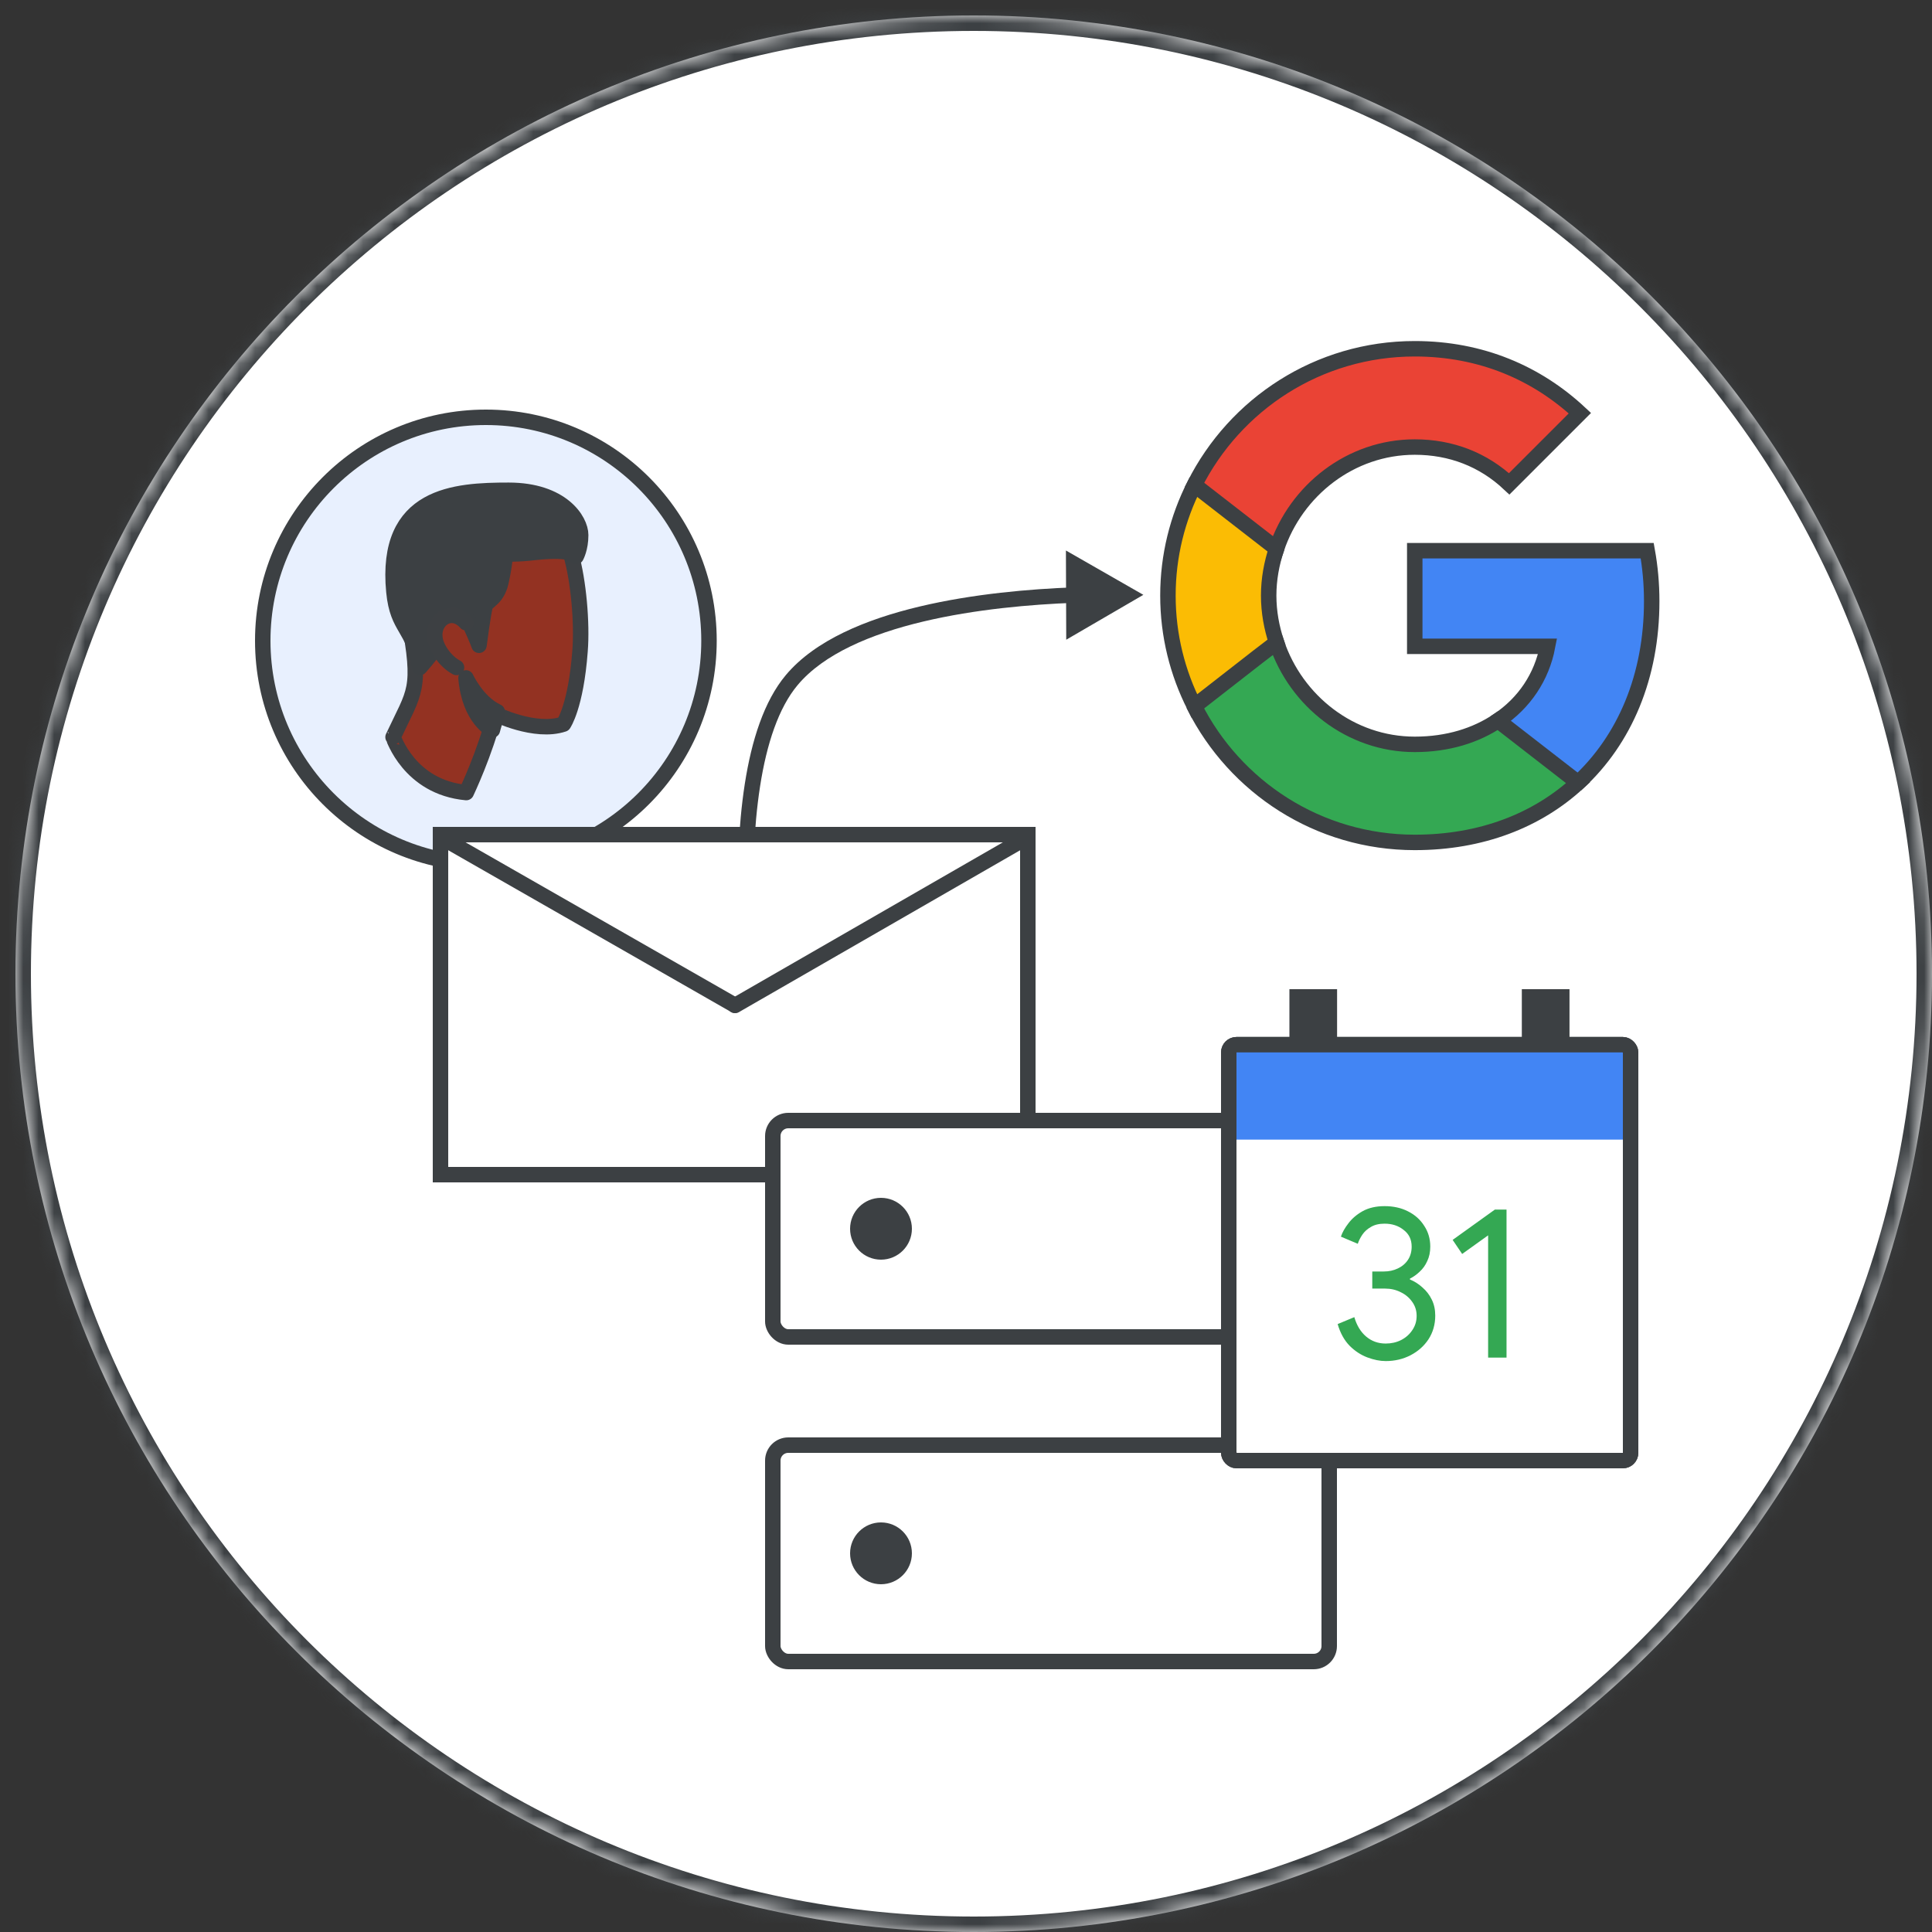 <svg width="125" height="125" viewBox="0 0 125 125" fill="none" xmlns="http://www.w3.org/2000/svg">
<rect x="0" y="0" width="125" height="125" fill="#333333" stroke="none"/>
<g id="admin-gwmme-topic-circle">
<g id="background">
<mask id="path-1-inside-1_2074_41628" fill="white">
<path d="M63 125C97.242 125 125 97.242 125 63C125 28.759 97.242 1 63 1C28.759 1 1 28.759 1 63C1 97.242 28.759 125 63 125Z"/>
</mask>
<path d="M63 125C97.242 125 125 97.242 125 63C125 28.759 97.242 1 63 1C28.759 1 1 28.759 1 63C1 97.242 28.759 125 63 125Z" fill="white"/>
<path d="M63 126C97.794 126 126 97.794 126 63H124C124 96.689 96.689 124 63 124V126ZM126 63C126 28.206 97.794 0 63 0V2C96.689 2 124 29.311 124 63H126ZM63 0C28.206 0 0 28.206 0 63H2C2 29.311 29.311 2 63 2V0ZM0 63C0 97.794 28.206 126 63 126V124C29.311 124 2 96.689 2 63H0Z" fill="#3C4043" mask="url(#path-1-inside-1_2074_41628)"/>
</g>
<path id="Path 5" d="M73.975 38.486L68.965 35.617L68.985 41.39L73.975 38.486ZM49.27 70.394C49.763 70.312 49.763 70.312 49.763 70.312C49.763 70.312 49.763 70.311 49.763 70.311C49.763 70.311 49.762 70.31 49.762 70.309C49.762 70.307 49.761 70.303 49.761 70.299C49.759 70.289 49.757 70.275 49.754 70.257C49.748 70.219 49.739 70.163 49.727 70.09C49.704 69.943 49.671 69.726 49.631 69.448C49.55 68.89 49.441 68.086 49.326 67.101C49.096 65.13 48.845 62.438 48.759 59.552C48.673 56.664 48.752 53.596 49.178 50.867C49.605 48.123 50.373 45.794 51.61 44.32L50.844 43.677C49.429 45.364 48.626 47.915 48.189 50.713C47.751 53.526 47.672 56.662 47.759 59.582C47.847 62.505 48.101 65.227 48.333 67.217C48.449 68.212 48.559 69.026 48.641 69.591C48.682 69.873 48.716 70.094 48.739 70.244C48.751 70.32 48.76 70.377 48.767 70.416C48.77 70.436 48.772 70.45 48.774 70.46C48.775 70.466 48.775 70.469 48.776 70.472C48.776 70.473 48.776 70.474 48.776 70.475C48.776 70.475 48.776 70.476 48.776 70.476C48.776 70.476 48.776 70.476 49.27 70.394ZM51.61 44.32C53.293 42.313 56.334 41.022 59.732 40.214C63.109 39.41 66.739 39.105 69.495 39.001L69.457 38.002C66.67 38.107 62.967 38.416 59.501 39.241C56.056 40.06 52.743 41.413 50.844 43.677L51.61 44.32Z" fill="#3C4043"/>
<g id="Googleg icon - illustrated">
<path id="Path" d="M106.865 38.897C106.865 37.765 106.763 36.676 106.575 35.631H91.534V41.815H100.129C99.751 43.804 98.619 45.488 96.921 46.621V50.642H102.103C105.123 47.855 106.865 43.761 106.865 38.897Z" fill="#4285F4" stroke="#3C4043"/>
<path id="Path_2" d="M91.534 54.504C95.846 54.504 99.461 53.081 102.103 50.642L96.92 46.621C95.498 47.579 93.683 48.16 91.534 48.16C87.382 48.16 83.855 45.358 82.591 41.583H77.278V45.706C79.906 50.918 85.292 54.504 91.534 54.504Z" fill="#34A853" stroke="#3C4043"/>
<path id="Path_3" d="M82.591 41.569C82.272 40.61 82.083 39.594 82.083 38.534C82.083 37.475 82.272 36.458 82.591 35.5V31.377H77.278C76.189 33.526 75.565 35.95 75.565 38.534C75.565 41.118 76.189 43.543 77.278 45.692L81.415 42.469L82.591 41.569Z" fill="#FBBC04" stroke="#3C4043"/>
<path id="Path_4" d="M91.534 28.924C93.886 28.924 95.977 29.737 97.646 31.305L102.219 26.732C99.447 24.147 95.846 22.565 91.534 22.565C85.292 22.565 79.906 26.151 77.278 31.377L82.591 35.5C83.855 31.726 87.382 28.924 91.534 28.924Z" fill="#EA4335" stroke="#3C4043"/>
</g>
<g id="People/profile7">
<g id="Group 22">
<ellipse id="Oval" cx="31.436" cy="41.453" rx="14.436" ry="14.453" fill="#E8F0FE" stroke="#3C4043"/>
</g>
<g id="Group 17">
<path id="Fill 1" fill-rule="evenodd" clip-rule="evenodd" d="M30.167 51.279C30.167 51.279 31.406 48.681 32.013 46.182C32.013 46.182 34.613 47.469 36.459 46.85C36.459 46.85 37.261 45.712 37.528 42.124C37.673 40.318 37.431 37.571 36.945 35.889C36.41 33.984 34.588 32.697 31.6 33.167C27.544 33.786 25.673 36.062 26.426 39.996C27.301 44.673 26.839 44.673 25.43 47.691C25.454 47.667 26.45 50.933 30.167 51.279Z" fill="#933222"/>
<path id="Stroke 3" fill-rule="evenodd" clip-rule="evenodd" d="M30.167 51.279C30.167 51.279 31.406 48.681 32.013 46.182C32.013 46.182 34.613 47.469 36.459 46.85C36.459 46.85 37.261 45.712 37.528 42.124C37.673 40.318 37.431 37.571 36.945 35.889C36.41 33.984 34.588 32.697 31.6 33.167C27.544 33.786 25.673 36.062 26.426 39.996C27.301 44.673 26.839 44.673 25.43 47.691C25.454 47.667 26.45 50.933 30.167 51.279Z" stroke="#3D4043" stroke-linecap="round" stroke-linejoin="round"/>
<path id="Fill 5" fill-rule="evenodd" clip-rule="evenodd" d="M31.858 47.233C31.858 47.233 30.37 46.531 30.151 43.861C30.151 43.861 30.882 45.452 32.174 46.046C32.174 46.046 32.101 46.342 32.053 46.585C31.955 46.855 31.858 47.233 31.858 47.233Z" fill="#3C4043"/>
<path id="Stroke 7" fill-rule="evenodd" clip-rule="evenodd" d="M31.858 47.233C31.858 47.233 30.37 46.531 30.151 43.861C30.151 43.861 30.882 45.452 32.174 46.046C32.174 46.046 32.101 46.342 32.053 46.585C31.955 46.855 31.858 47.233 31.858 47.233Z" stroke="#3C4043" stroke-linecap="round" stroke-linejoin="round"/>
<path id="Fill 9" fill-rule="evenodd" clip-rule="evenodd" d="M27.166 43.186C27.166 43.186 28.384 41.824 28.628 41.156C28.823 40.685 29.602 40.289 30.017 40.14C30.163 40.091 30.309 40.14 30.358 40.289C30.553 40.685 30.894 41.453 30.991 41.75C30.991 41.75 31.284 39.472 31.405 39.175C31.527 38.877 32.161 38.729 32.404 37.689C32.648 36.649 32.697 35.832 32.697 35.832C32.697 35.832 33.135 35.881 34.232 35.782C35.304 35.658 36.888 35.51 37.277 36.005C37.277 36.005 37.57 35.485 37.57 34.618C37.57 33.652 36.347 31.721 32.911 31.721C29.476 31.721 24.876 31.969 25.485 38.283C25.724 40.76 26.752 40.512 27.166 43.186Z" fill="#3C4043"/>
<path id="Stroke 11" fill-rule="evenodd" clip-rule="evenodd" d="M27.166 43.186C27.166 43.186 28.384 41.824 28.628 41.156C28.823 40.685 29.602 40.289 30.017 40.14C30.163 40.091 30.309 40.14 30.358 40.289C30.553 40.685 30.894 41.453 30.991 41.75C30.991 41.75 31.284 39.472 31.405 39.175C31.527 38.877 32.161 38.729 32.404 37.689C32.648 36.649 32.697 35.832 32.697 35.832C32.697 35.832 33.135 35.881 34.232 35.782C35.304 35.658 36.888 35.51 37.277 36.005C37.277 36.005 37.57 35.485 37.57 34.618C37.57 33.652 36.347 31.721 32.911 31.721C29.476 31.721 24.876 31.969 25.485 38.283C25.724 40.76 26.752 40.512 27.166 43.186Z" stroke="#3C4043" stroke-linecap="round" stroke-linejoin="round"/>
<g id="Group 16">
<path id="Fill 13" fill-rule="evenodd" clip-rule="evenodd" d="M30.151 40.291C30.151 40.291 29.713 39.736 29.099 39.823C28.485 39.911 28.075 40.525 28.134 41.198C28.163 41.87 28.806 42.806 29.537 43.186" fill="#933222"/>
<path id="Stroke 15" d="M30.151 40.291C30.151 40.291 29.713 39.736 29.099 39.823C28.485 39.911 28.075 40.525 28.134 41.198C28.163 41.87 28.806 42.806 29.537 43.186" stroke="#3D4043" stroke-linecap="round" stroke-linejoin="round"/>
</g>
</g>
</g>
<g id="email">
<path id="Fill 1_2" fill-rule="evenodd" clip-rule="evenodd" d="M28.5 76H66.5V54H28.5V76Z" fill="white"/>
<g id="Group 6">
<path id="Stroke 2" fill-rule="evenodd" clip-rule="evenodd" d="M28.5 76H66.5V54H28.5V76Z" stroke="#3C4043"/>
<path id="Stroke 4" d="M28.509 54.153L47.541 65.037" stroke="#3C4043" stroke-linecap="round"/>
<path id="Stroke 5" d="M66.49 54.153L47.558 65.052" stroke="#3C4043" stroke-linecap="round"/>
</g>
</g>
<g id="dns">
<rect id="Rectangle" x="50" y="72.5" width="36" height="14" rx="1" fill="white" stroke="#3C4043"/>
<rect id="Rectangle Copy 2" x="50" y="93.5" width="36" height="14" rx="1" stroke="#3C4043"/>
<circle id="Oval_2" cx="57" cy="79.5" r="2" fill="#3C4043"/>
<circle id="Oval Copy" cx="57" cy="100.5" r="2" fill="#3C4043"/>
</g>
<g id="Icons/calendar-dark-grey">
<g id="Group" clip-path="url(#clip0_2074_41628)">
<rect id="Rectangle_2" x="79.5" y="67.591" width="26" height="26.909" rx="0.5" fill="white" stroke="#3C4043"/>
<rect id="Rectangle_3" x="83.425" y="64" width="3.084" height="5.186" fill="#3C4043"/>
<rect id="Rectangle_4" x="98.462" y="64" width="3.084" height="5.186" fill="#3C4043"/>
<rect id="Rectangle_5" x="79.093" y="67.705" width="26.129" height="6.028" fill="#4285F4"/>
<rect id="Rectangle Copy" x="79.5" y="67.591" width="26" height="26.909" rx="0.5" stroke="#3C4043"/>
<path id="31" d="M89.654 88.061C89.281 88.061 88.884 87.981 88.464 87.823C88.044 87.664 87.661 87.412 87.316 87.067C86.971 86.712 86.714 86.246 86.546 85.667L87.624 85.219C87.783 85.76 88.039 86.18 88.394 86.479C88.749 86.778 89.169 86.927 89.654 86.927C90.018 86.927 90.349 86.852 90.648 86.703C90.956 86.544 91.199 86.329 91.376 86.059C91.563 85.788 91.656 85.48 91.656 85.135C91.656 84.799 91.563 84.5 91.376 84.239C91.189 83.968 90.942 83.758 90.634 83.609C90.326 83.45 89.985 83.371 89.612 83.371H88.786V82.265H89.528C89.864 82.265 90.167 82.2 90.438 82.069C90.718 81.938 90.937 81.751 91.096 81.509C91.255 81.266 91.334 80.981 91.334 80.655C91.334 80.198 91.161 79.838 90.816 79.577C90.48 79.306 90.069 79.171 89.584 79.171C89.229 79.171 88.935 79.241 88.702 79.381C88.469 79.511 88.282 79.68 88.142 79.885C88.011 80.081 87.913 80.277 87.848 80.473L86.756 80.011C86.849 79.731 87.013 79.442 87.246 79.143C87.479 78.835 87.787 78.573 88.17 78.359C88.562 78.144 89.033 78.037 89.584 78.037C90.153 78.037 90.657 78.149 91.096 78.373C91.544 78.597 91.894 78.909 92.146 79.311C92.407 79.703 92.538 80.151 92.538 80.655C92.538 81.01 92.473 81.322 92.342 81.593C92.221 81.864 92.057 82.092 91.852 82.279C91.656 82.466 91.446 82.615 91.222 82.727V82.783C91.521 82.904 91.791 83.077 92.034 83.301C92.286 83.516 92.487 83.777 92.636 84.085C92.785 84.383 92.86 84.729 92.86 85.121C92.86 85.69 92.715 86.199 92.426 86.647C92.137 87.085 91.749 87.431 91.264 87.683C90.779 87.935 90.242 88.061 89.654 88.061ZM96.281 87.837V79.927L94.602 81.131L93.986 80.221L96.716 78.261H97.472V87.837H96.281Z" fill="#34A853"/>
</g>
</g>
</g>
<defs>
<clipPath id="clip0_2074_41628">
<rect width="27" height="31" fill="white" transform="translate(79 64)"/>
</clipPath>
</defs>
</svg>
